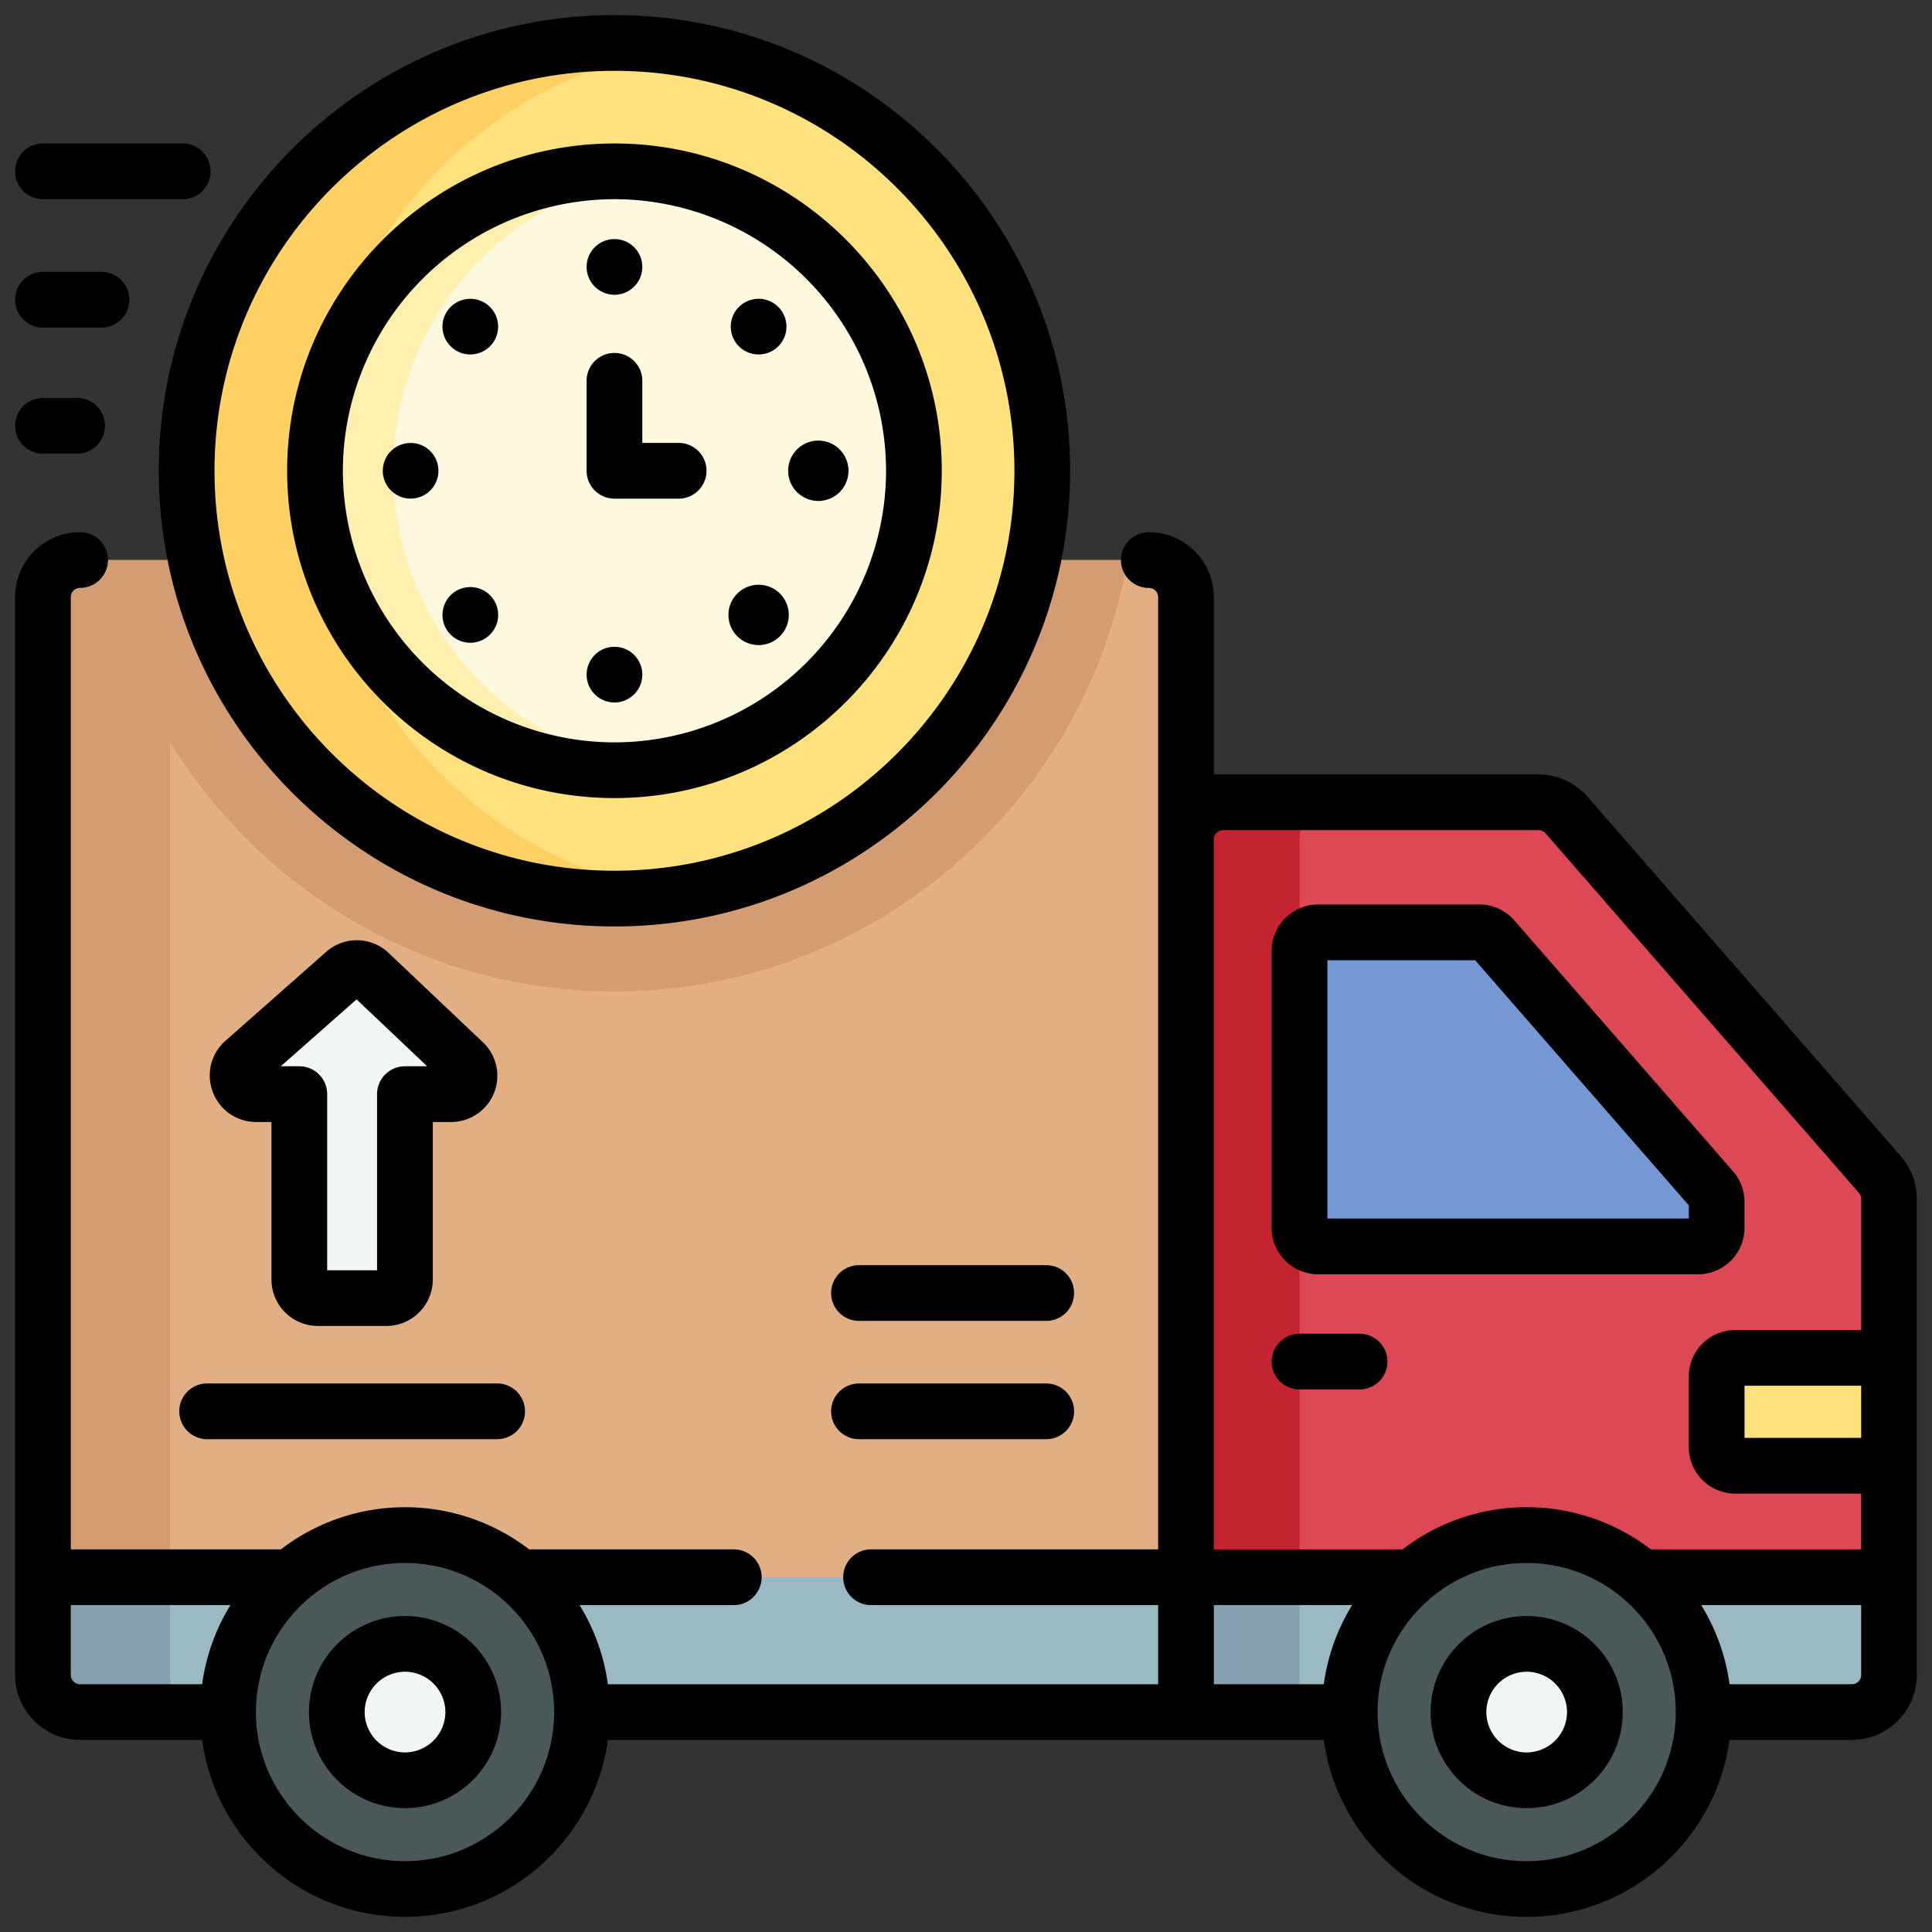 <svg xmlns="http://www.w3.org/2000/svg" xmlns:xlink="http://www.w3.org/1999/xlink" width="64" height="64" xmlns:v="https://vecta.io/nano"><rect width="100%" height="100%" fill="#333333" stroke="none"/><path d="M1.423 50.396v5.089a1.23 1.23 0 0 0 1.23 1.23h36.634v-6.32H1.423z" fill="#9bb9c3"/><path d="M5.632 55.485v-5.089H1.423v5.089a1.23 1.23 0 0 0 1.23 1.23h4.209a1.23 1.23 0 0 1-1.23-1.23z" fill="#87a0af"/><path d="M1.423 52.247h37.864l3.14-16.159-3.14-9.509v-6.795a1.23 1.23 0 0 0-1.23-1.23H2.653a1.23 1.23 0 0 0-1.23 1.23v32.464z" fill="#e2ae83"/><path d="M2.653 18.552a1.23 1.23 0 0 0-1.23 1.231v32.464h4.209V24.57c3.033 4.958 8.498 8.273 14.723 8.273 8.503 0 15.587-6.184 16.994-14.291H2.653h0z" fill="#d39c72"/><use xlink:href="#B" fill="#495959"/><use xlink:href="#C" fill="#f1f6f7"/><path d="M39.287 50.396v6.32h22.06a1.23 1.23 0 0 0 1.23-1.23v-5.089h-23.29z" fill="#9bb9c3"/><path fill="#87a0af" d="M39.287 50.396h3.762v6.32h-3.762z"/><path d="M62.274 38.91L51.893 27a1.23 1.23 0 0 0-.928-.422H40.517a1.23 1.23 0 0 0-1.23 1.23v24.438h23.29V39.719a1.23 1.23 0 0 0-.303-.809h0z" fill="#dc4955"/><path d="M44.28 26.578h-3.762a1.23 1.23 0 0 0-1.23 1.23v24.438h3.762V27.808a1.23 1.23 0 0 1 1.23-1.23z" fill="#c42430"/><path d="M43.049 40.674V31.5c0-.34.276-.615.615-.615h5.342c.178 0 .347.077.464.211l7.246 8.313c.098.112.151.256.151.404v.861c0 .34-.276.615-.615.615H43.664c-.34 0-.615-.276-.615-.615h0z" fill="#7398d4"/><use xlink:href="#B" x="37.156" fill="#495959"/><use xlink:href="#C" x="37.156" fill="#f1f6f7"/><path d="M57.482 48.555h5.095v-3.573h-5.095c-.34 0-.615.276-.615.615v2.343c0 .34.275.615.615.615z" fill="#ffe17d"/><path d="M10.53 43.001h2.269c.34 0 .615-.276.615-.615v-6.142h1.509c.556 0 .827-.679.423-1.062l-3.104-2.941c-.231-.219-.592-.225-.83-.015l-3.33 2.941c-.425.375-.159 1.076.407 1.076h1.427v6.142c0 .34.276.615.615.615h0z" fill="#f1f6f7"/><path d="M20.355 29.767c-7.827 0-14.172-6.345-14.172-14.172S12.528 1.423 20.355 1.423s14.172 6.345 14.172 14.172-6.345 14.172-14.172 14.172z" fill="#ffe17d"/><path d="M10.435 15.595c0-7.104 5.228-12.987 12.046-14.013-.694-.104-1.404-.159-2.126-.159-7.827 0-14.172 6.345-14.172 14.172s6.345 14.172 14.172 14.172c.723 0 1.433-.055 2.126-.159-6.818-1.026-12.046-6.909-12.046-14.013z" fill="#ffd164"/><path d="M20.355 5.675a9.92 9.92 0 0 0 0 19.839 9.92 9.92 0 0 0 0-19.839z" fill="#fff9df"/><path d="M13.028 15.595a9.92 9.92 0 0 1 8.623-9.832c-.425-.055-.857-.087-1.297-.087a9.92 9.92 0 0 0 0 19.839c.44 0 .872-.032 1.297-.087a9.92 9.92 0 0 1-8.623-9.832z" fill="#fff0af"/><g fill="#000"><path d="M13.417 53.533c-1.755 0-3.182 1.428-3.182 3.182s1.428 3.182 3.182 3.182 3.182-1.428 3.182-3.182-1.428-3.182-3.182-3.182zm0 4.519a1.34 1.34 0 0 1-1.337-1.337 1.34 1.34 0 0 1 1.337-1.337 1.34 1.34 0 0 1 1.337 1.336 1.34 1.34 0 0 1-1.337 1.337h0zM62.97 38.304L52.588 26.393c-.409-.469-1.001-.738-1.623-.738H40.21v-5.872c0-1.187-.966-2.153-2.153-2.153-.51 0-.923.413-.923.923s.413.923.923.923c.17 0 .308.138.308.308v31.541h-9.509c-.51 0-.923.413-.923.923s.413.923.923.923h9.509v2.623H20.137c-.13-.951-.456-1.84-.939-2.623h5.109c.51 0 .923-.413.923-.923s-.413-.923-.923-.923h-6.779a6.75 6.75 0 0 0-8.223 0h-6.96V19.782c0-.17.138-.308.308-.308.51 0 .923-.413.923-.923s-.413-.923-.923-.923c-1.187 0-2.153.966-2.153 2.153v35.702c0 1.187.966 2.153 2.153 2.153h4.043c.452 3.306 3.292 5.862 6.72 5.862s6.268-2.556 6.72-5.862h23.716c.452 3.306 3.292 5.862 6.72 5.862s6.268-2.556 6.72-5.862h4.053c1.187 0 2.153-.966 2.153-2.153V39.719c0-.52-.188-1.023-.53-1.415h0zM6.697 55.792H2.653c-.17 0-.308-.138-.308-.308v-2.315h5.29a6.74 6.74 0 0 0-.939 2.623zm6.72 5.862c-2.723 0-4.939-2.216-4.939-4.939s2.216-4.939 4.939-4.939 4.939 2.216 4.939 4.939-2.216 4.939-4.939 4.939zm30.436-5.862H40.21v-2.623h4.582a6.74 6.74 0 0 0-.939 2.623zm6.72 5.862c-2.723 0-4.939-2.216-4.939-4.939s2.216-4.939 4.939-4.939 4.939 2.216 4.939 4.939-2.216 4.939-4.939 4.939zm11.081-6.169c0 .17-.138.308-.308.308h-4.053c-.13-.951-.456-1.84-.939-2.623h5.3v2.315zm0-7.853H57.79v-1.728h3.864v1.728zm0-3.573h-4.172a1.54 1.54 0 0 0-1.538 1.538v2.343a1.54 1.54 0 0 0 1.538 1.538h4.172v1.846h-6.969a6.75 6.75 0 0 0-8.223 0H40.21V27.808c0-.17.138-.308.308-.308h10.448c.089 0 .173.039.232.105l10.381 11.91h0c.049.056.076.128.076.202v4.34zm-17.99-1.847h12.587a1.54 1.54 0 0 0 1.538-1.538v-.861a1.54 1.54 0 0 0-.379-1.011l-7.246-8.313a1.54 1.54 0 0 0-1.159-.527h-5.342a1.54 1.54 0 0 0-1.538 1.538v9.174a1.54 1.54 0 0 0 1.538 1.538h0zm.308-10.404h4.894l7.078 8.12v.438H43.972v-8.558h0zm-.923 14.219h1.988c.51 0 .923-.413.923-.923s-.413-.923-.923-.923h-1.988c-.51 0-.923.413-.923.923s.413.923.923.923zm7.524 7.506c-1.755 0-3.182 1.428-3.182 3.182s1.428 3.182 3.182 3.182 3.182-1.428 3.182-3.182-1.427-3.182-3.182-3.182zm0 4.519a1.34 1.34 0 0 1-1.336-1.337 1.34 1.34 0 0 1 1.336-1.337 1.34 1.34 0 0 1 1.337 1.336 1.34 1.34 0 0 1-1.337 1.337h0z"/><use xlink:href="#D"/><use xlink:href="#D" y="-3.919"/><path d="M5.94 46.752c0 .51.413.923.923.923h9.605c.51 0 .923-.413.923-.923s-.413-.923-.923-.923H6.862c-.51 0-.923.413-.923.923zm4.59-2.828h2.269a1.54 1.54 0 0 0 1.538-1.538v-5.219h.586a1.53 1.53 0 0 0 1.058-2.655l-3.104-2.941a1.53 1.53 0 0 0-2.076-.036l-3.33 2.941c-.484.427-.649 1.093-.421 1.697s.793.994 1.439.994h.504v5.219a1.54 1.54 0 0 0 1.538 1.538h0zm1.281-10.819l2.34 2.217h-.737c-.51 0-.923.413-.923.923v5.834h-1.653v-5.834c0-.51-.413-.923-.923-.923h-.614l2.51-2.217zm8.544-2.415c8.323 0 15.095-6.772 15.095-15.095S28.678.5 20.355.5 5.26 7.272 5.26 15.595 12.031 30.69 20.355 30.69zm0-28.344c7.306 0 13.249 5.944 13.249 13.249S27.66 28.844 20.355 28.844 7.106 22.901 7.106 15.595 13.049 2.346 20.355 2.346zm0 24.091c5.978 0 10.842-4.864 10.842-10.843S26.333 4.753 20.355 4.753 9.512 9.616 9.512 15.595s4.864 10.842 10.842 10.842zm0-19.839a9.01 9.01 0 0 1 8.997 8.997 9.01 9.01 0 0 1-8.997 8.997 9.01 9.01 0 0 1-8.997-8.997 9.01 9.01 0 0 1 8.997-8.997zm0 9.92h2.126c.51 0 .923-.413.923-.923s-.413-.923-.923-.923h-1.203v-2.057c0-.51-.413-.923-.923-.923s-.923.413-.923.923v2.98c0 .51.413.923.923.923zM1.423 6.598H6.05c.51 0 .923-.413.923-.923s-.413-.923-.923-.923H1.423c-.51 0-.923.413-.923.923s.413.923.923.923zm0 8.43h1.13c.51 0 .923-.413.923-.923s-.413-.923-.923-.923h-1.13c-.51 0-.923.413-.923.923s.413.923.923.923zm0-4.177h1.938c.51 0 .923-.413.923-.923s-.413-.923-.923-.923H1.423c-.51 0-.923.413-.923.923s.413.923.923.923zm18.932-1.087c.509 0 .922-.413.922-.922s-.413-.922-.922-.922-.922.413-.922.922.413.922.922.922zm0 11.662c-.509 0-.922.413-.922.922s.413.922.922.922.922-.413.922-.922-.413-.922-.922-.922zm4.123-9.954a.92.92 0 1 0 1.304-1.304.92.92 0 1 0-1.304 1.304zm-8.246 9.55a.92.92 0 1 0-1.304-1.304.92.92 0 1 0 1.304 1.304z"/><circle cx="27.108" cy="15.595" r="1"/><path d="M13.602 16.517c.509 0 .922-.413.922-.922s-.413-.922-.922-.922-.922.413-.922.922.413.922.922.922z"/><circle cx="25.13" cy="20.37" r="1"/><path d="M14.927 11.472c.36.36.944.36 1.304 0s.36-.944 0-1.304-.944-.36-1.304 0-.36.944 0 1.304z"/></g><defs ><path id="B" d="M13.417 62.577c-3.237 0-5.862-2.624-5.862-5.862s2.624-5.862 5.862-5.862 5.862 2.624 5.862 5.862-2.624 5.862-5.862 5.862z"/><path id="C" d="M13.417 54.456a2.26 2.26 0 0 0-2.259 2.259 2.26 2.26 0 0 0 2.259 2.259 2.26 2.26 0 0 0 2.259-2.259 2.26 2.26 0 0 0-2.259-2.259z"/><path id="D" d="M34.658 45.829h-6.203c-.51 0-.923.413-.923.923s.413.923.923.923h6.203c.51 0 .923-.413.923-.923s-.413-.923-.923-.923z"/></defs></svg>